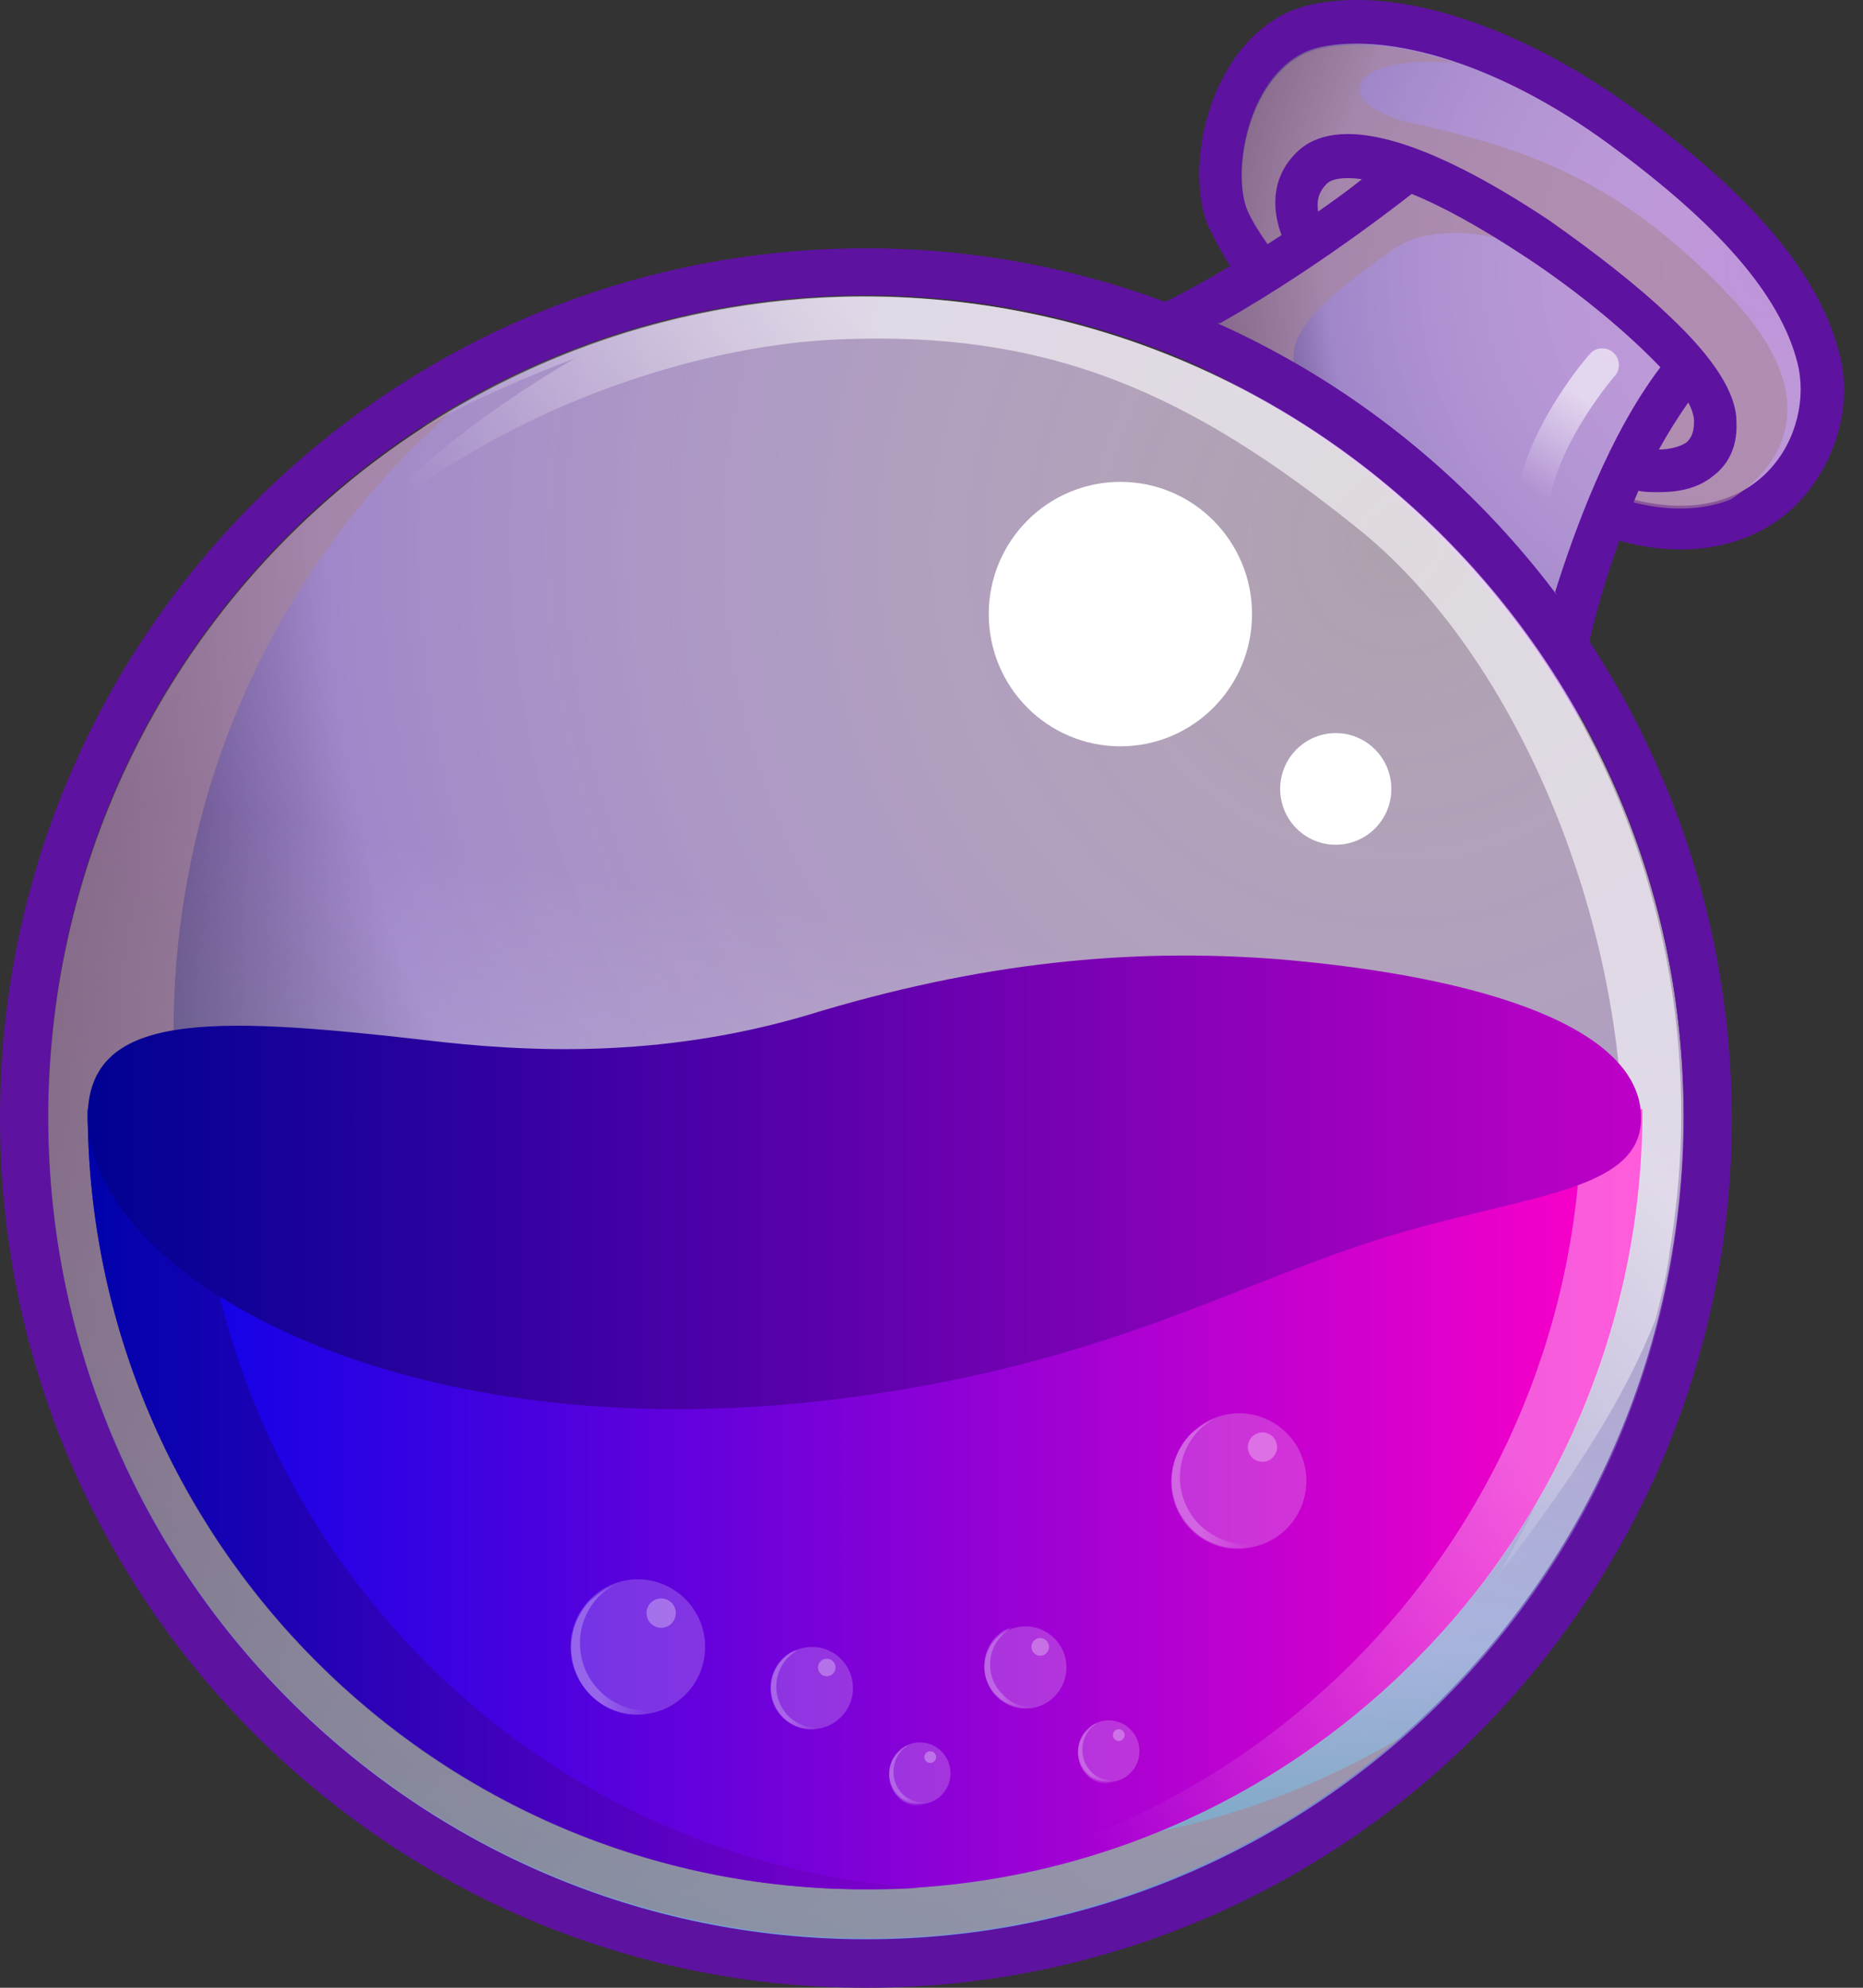 <svg width="45" height="48" viewBox="0 0 45 48" fill="none" xmlns="http://www.w3.org/2000/svg">
<rect x="0" y="0" width="45" height="48" fill="#333333" stroke="none"/>
<path d="M44.413 8.479C43.918 6.599 42.328 4.718 39.466 2.625C37.17 0.958 34.732 0 32.788 0C32.4 0 32.046 0.036 31.693 0.106C30.81 0.284 30.032 0.922 29.538 1.88C28.937 3.015 28.796 4.541 29.185 5.463C29.326 5.747 29.503 6.102 29.715 6.421C27.842 7.556 26.782 7.876 26.641 7.911C31.516 9.543 35.58 12.949 38.124 17.384L38.159 16.958C38.265 15.752 38.618 14.439 39.113 13.055C39.608 13.197 40.102 13.268 40.597 13.268C41.904 13.268 43.035 12.736 43.741 11.778C44.448 10.82 44.731 9.579 44.413 8.479Z" fill="#5E12A0"/>
<path d="M39.319 12.027C42.534 12.914 43.841 10.43 43.417 8.763C42.993 7.095 41.474 5.393 38.859 3.477C36.245 1.561 33.595 0.781 31.899 1.135C30.203 1.49 29.709 4.08 30.133 5.073C30.309 5.463 30.698 6.031 31.228 6.67C30.556 7.131 29.921 7.486 29.391 7.805C32.641 9.259 35.468 11.53 37.588 14.368C37.835 13.41 38.188 12.559 38.506 11.814C38.754 11.885 39.036 11.956 39.319 12.027Z" fill="url(#paint0_radial_2818_63126)"/>
<path d="M20.922 46.829C31.83 46.829 40.673 37.95 40.673 26.998C40.673 16.045 31.83 7.166 20.922 7.166C10.014 7.166 1.172 16.045 1.172 26.998C1.172 37.95 10.014 46.829 20.922 46.829Z" fill="url(#paint1_radial_2818_63126)"/>
<path opacity="0.6" d="M41.799 7.166C39.114 4.328 36.853 3.583 34.132 2.98C32.012 2.483 32.578 1.277 35.157 1.525C33.92 1.1 32.754 0.993 31.906 1.171C30.21 1.525 29.715 4.115 30.14 5.109C30.316 5.499 30.705 6.066 31.235 6.705C30.281 7.344 29.468 7.805 28.797 8.16C29.115 8.302 29.503 8.479 29.963 8.727C31.164 9.366 32.471 10.43 32.471 10.43C30.493 8.727 30.917 7.947 33.637 6.031C34.485 5.428 36.04 5.499 37.489 6.244C38.937 6.989 40.633 8.869 40.633 8.869L39.008 11.991C39.114 12.027 39.22 12.062 39.326 12.098C40.35 12.381 41.163 12.31 41.799 12.062C42.541 11.601 44.484 10.004 41.799 7.166Z" fill="#A98698"/>
<path d="M34.099 4.683C34.806 4.967 35.725 5.464 36.855 6.209C38.198 7.096 39.364 8.089 40.106 8.869C38.869 10.501 38.057 12.736 37.562 14.297C37.809 14.652 38.092 15.007 38.339 15.362C38.587 14.475 39.011 13.162 39.576 11.85C39.717 11.885 39.894 11.885 40.071 11.885C40.495 11.885 40.989 11.814 41.378 11.495C41.66 11.282 41.978 10.892 41.943 10.182C41.943 9.508 41.413 8.657 40.318 7.628C39.541 6.883 38.481 6.067 37.421 5.322C34.382 3.3 32.262 2.732 31.308 3.69C30.672 4.328 30.743 5.109 30.955 5.677C29.824 6.422 28.87 6.954 28.234 7.308C28.658 7.45 29.047 7.628 29.471 7.805C30.602 7.167 32.227 6.138 34.099 4.683ZM40.777 9.721C40.883 9.898 40.919 10.076 40.919 10.182C40.919 10.501 40.812 10.608 40.742 10.679C40.6 10.785 40.318 10.856 40.071 10.856C40.282 10.466 40.53 10.076 40.777 9.721ZM32.05 4.435C32.156 4.328 32.439 4.258 32.898 4.328C32.545 4.612 32.192 4.861 31.838 5.109C31.803 4.861 31.838 4.648 32.05 4.435Z" fill="#5E12A0"/>
<path d="M20.917 5.996C9.363 5.996 0 15.397 0 26.998C0 38.599 9.363 48 20.917 48C32.47 48 41.833 38.599 41.833 26.998C41.798 15.397 32.435 5.996 20.917 5.996ZM20.917 46.794C9.999 46.794 1.166 37.925 1.166 26.962C1.166 16 9.999 7.131 20.917 7.131C31.834 7.131 40.667 16 40.667 26.962C40.632 37.925 31.799 46.794 20.917 46.794Z" fill="#5E12A0"/>
<path opacity="0.6" d="M20.922 46.829C31.83 46.829 40.673 37.95 40.673 26.998C40.673 16.045 31.83 7.166 20.922 7.166C10.014 7.166 1.172 16.045 1.172 26.998C1.172 37.95 10.014 46.829 20.922 46.829Z" fill="url(#paint2_linear_2818_63126)"/>
<path opacity="0.6" d="M20.78 44.381C10.003 42.643 2.69 32.461 4.456 21.641C5.234 16.852 7.636 12.772 11.028 9.827C6.082 12.701 2.407 17.703 1.418 23.805C-0.313 34.625 7 44.807 17.741 46.545C23.748 47.539 29.542 45.658 33.817 41.969C30.037 44.204 25.444 45.162 20.78 44.381Z" fill="#A98698"/>
<path opacity="0.6" d="M24.057 7.415C19.075 6.599 14.234 7.734 10.277 10.253C10.207 10.324 10.136 10.395 10.136 10.395C11.655 9.472 13.881 8.656 13.881 8.656C8.157 11.991 6.391 15.787 6.391 15.787C8.617 11.459 15.153 8.408 20.276 8.195C25.399 7.982 28.756 9.508 32.854 12.807C36.953 16.142 39.426 22.953 39.179 28.346C38.967 33.738 36.14 38.102 36.14 38.102C38.083 35.583 39.249 33.738 39.991 31.858C40.133 31.29 40.274 30.723 40.345 30.12C42.111 19.335 34.833 9.188 24.057 7.415Z" fill="url(#paint3_linear_2818_63126)"/>
<path d="M39.675 26.785C39.675 37.18 31.266 45.623 20.914 45.623C10.562 45.623 2.117 37.18 2.117 26.785H39.675Z" fill="url(#paint4_linear_2818_63126)"/>
<g opacity="0.6">
<path opacity="0.6" d="M38.199 26.785C38.199 36.931 30.214 45.233 20.18 45.623C20.427 45.623 20.674 45.623 20.922 45.623C31.274 45.623 39.683 37.18 39.683 26.785H38.199Z" fill="url(#paint5_linear_2818_63126)"/>
</g>
<g opacity="0.7">
<path d="M4.767 26.785H2.117C2.117 37.18 10.526 45.623 20.878 45.623C21.338 45.623 21.762 45.623 22.186 45.588C12.469 44.913 4.767 36.754 4.767 26.785Z" fill="url(#paint6_linear_2818_63126)"/>
</g>
<path d="M39.64 26.998C39.64 24.834 35.895 23.592 30.913 23.166C27.309 22.882 23.67 23.237 19.5 24.514C15.897 25.579 12.646 25.401 10.279 25.117C5.014 24.514 2.117 24.443 2.117 26.998C2.117 30.687 9.608 35.299 20.843 33.703C26.532 32.887 29.464 31.219 32.821 30.084C36.46 28.842 39.64 28.913 39.64 26.998Z" fill="url(#paint7_linear_2818_63126)"/>
<path d="M27.063 18.022C28.819 18.022 30.242 16.593 30.242 14.829C30.242 13.066 28.819 11.636 27.063 11.636C25.306 11.636 23.883 13.066 23.883 14.829C23.883 16.593 25.306 18.022 27.063 18.022Z" fill="white"/>
<path d="M32.264 20.399C33.006 20.399 33.607 19.796 33.607 19.051C33.607 18.306 33.006 17.703 32.264 17.703C31.523 17.703 30.922 18.306 30.922 19.051C30.922 19.796 31.523 20.399 32.264 20.399Z" fill="white"/>
<g opacity="0.6">
<path d="M37.058 12.31C37.023 12.31 36.988 12.31 36.988 12.31C36.775 12.275 36.634 12.062 36.669 11.814C36.988 10.182 38.33 8.621 38.401 8.55C38.542 8.373 38.825 8.373 38.966 8.514C39.143 8.656 39.143 8.94 39.001 9.082C38.966 9.118 37.73 10.572 37.447 11.991C37.411 12.169 37.235 12.31 37.058 12.31Z" fill="url(#paint8_linear_2818_63126)"/>
</g>
<path opacity="0.2" d="M19.614 41.756C20.161 41.756 20.604 41.311 20.604 40.763C20.604 40.214 20.161 39.769 19.614 39.769C19.068 39.769 18.625 40.214 18.625 40.763C18.625 41.311 19.068 41.756 19.614 41.756Z" fill="white"/>
<g opacity="0.4">
<path opacity="0.6" d="M19.042 41.437C18.654 41.046 18.654 40.408 19.042 40.017C19.113 39.947 19.184 39.911 19.254 39.84C19.113 39.876 19.007 39.947 18.901 40.053C18.512 40.443 18.512 41.082 18.901 41.472C19.219 41.791 19.713 41.862 20.102 41.649C19.749 41.791 19.325 41.72 19.042 41.437Z" fill="url(#paint9_linear_2818_63126)"/>
</g>
<path opacity="0.3" d="M19.97 40.478C20.087 40.478 20.182 40.383 20.182 40.266C20.182 40.148 20.087 40.053 19.97 40.053C19.853 40.053 19.758 40.148 19.758 40.266C19.758 40.383 19.853 40.478 19.97 40.478Z" fill="white"/>
<path opacity="0.2" d="M24.771 41.259C25.317 41.259 25.76 40.814 25.76 40.266C25.76 39.717 25.317 39.273 24.771 39.273C24.224 39.273 23.781 39.717 23.781 40.266C23.781 40.814 24.224 41.259 24.771 41.259Z" fill="white"/>
<g opacity="0.4">
<path opacity="0.6" d="M24.206 40.905C23.817 40.514 23.817 39.876 24.206 39.486C24.277 39.414 24.348 39.379 24.418 39.308C24.277 39.344 24.171 39.414 24.065 39.521C23.676 39.911 23.676 40.55 24.065 40.94C24.383 41.259 24.878 41.33 25.266 41.117C24.913 41.295 24.489 41.224 24.206 40.905Z" fill="url(#paint10_linear_2818_63126)"/>
</g>
<path opacity="0.3" d="M25.126 39.982C25.243 39.982 25.338 39.887 25.338 39.769C25.338 39.652 25.243 39.556 25.126 39.556C25.009 39.556 24.914 39.652 24.914 39.769C24.914 39.887 25.009 39.982 25.126 39.982Z" fill="white"/>
<path opacity="0.2" d="M22.219 43.566C22.628 43.566 22.96 43.232 22.96 42.821C22.96 42.409 22.628 42.075 22.219 42.075C21.809 42.075 21.477 42.409 21.477 42.821C21.477 43.232 21.809 43.566 22.219 43.566Z" fill="white"/>
<g opacity="0.4">
<path opacity="0.6" d="M21.794 43.317C21.512 43.033 21.512 42.537 21.794 42.253C21.83 42.217 21.9 42.182 21.936 42.147C21.83 42.182 21.759 42.253 21.689 42.324C21.406 42.608 21.406 43.104 21.689 43.388C21.936 43.636 22.289 43.672 22.607 43.495C22.325 43.566 22.006 43.53 21.794 43.317Z" fill="url(#paint11_linear_2818_63126)"/>
</g>
<path opacity="0.3" d="M22.469 42.572C22.547 42.572 22.611 42.509 22.611 42.43C22.611 42.352 22.547 42.288 22.469 42.288C22.391 42.288 22.328 42.352 22.328 42.43C22.328 42.509 22.391 42.572 22.469 42.572Z" fill="white"/>
<path opacity="0.2" d="M26.781 43.033C27.191 43.033 27.523 42.699 27.523 42.288C27.523 41.877 27.191 41.543 26.781 41.543C26.371 41.543 26.039 41.877 26.039 42.288C26.039 42.699 26.371 43.033 26.781 43.033Z" fill="white"/>
<g opacity="0.4">
<path opacity="0.6" d="M26.357 42.785C26.074 42.501 26.074 42.004 26.357 41.721C26.392 41.685 26.463 41.65 26.498 41.614C26.392 41.65 26.322 41.721 26.251 41.792C25.968 42.075 25.968 42.572 26.251 42.856C26.498 43.104 26.852 43.14 27.17 42.962C26.887 43.033 26.569 42.998 26.357 42.785Z" fill="url(#paint12_linear_2818_63126)"/>
</g>
<path opacity="0.3" d="M27.024 42.04C27.102 42.04 27.165 41.976 27.165 41.898C27.165 41.82 27.102 41.756 27.024 41.756C26.946 41.756 26.883 41.82 26.883 41.898C26.883 41.976 26.946 42.04 27.024 42.04Z" fill="white"/>
<path opacity="0.2" d="M15.407 41.401C16.304 41.401 17.032 40.671 17.032 39.769C17.032 38.868 16.304 38.138 15.407 38.138C14.509 38.138 13.781 38.868 13.781 39.769C13.781 40.671 14.509 41.401 15.407 41.401Z" fill="white"/>
<g opacity="0.4">
<path opacity="0.6" d="M14.486 40.834C13.85 40.195 13.85 39.166 14.486 38.528C14.592 38.421 14.698 38.35 14.839 38.279C14.627 38.35 14.45 38.492 14.274 38.634C13.638 39.273 13.638 40.301 14.274 40.94C14.804 41.472 15.616 41.579 16.252 41.188C15.652 41.437 14.945 41.295 14.486 40.834Z" fill="url(#paint13_linear_2818_63126)"/>
</g>
<path opacity="0.3" d="M15.971 39.308C16.166 39.308 16.324 39.149 16.324 38.953C16.324 38.757 16.166 38.599 15.971 38.599C15.775 38.599 15.617 38.757 15.617 38.953C15.617 39.149 15.775 39.308 15.971 39.308Z" fill="white"/>
<path opacity="0.2" d="M29.93 37.392C30.828 37.392 31.555 36.662 31.555 35.76C31.555 34.859 30.828 34.128 29.93 34.128C29.032 34.128 28.305 34.859 28.305 35.76C28.305 36.662 29.032 37.392 29.93 37.392Z" fill="white"/>
<g opacity="0.4">
<path opacity="0.6" d="M28.978 36.825C28.342 36.186 28.342 35.157 28.978 34.519C29.084 34.412 29.19 34.342 29.331 34.27C29.119 34.342 28.943 34.483 28.766 34.625C28.13 35.264 28.13 36.293 28.766 36.931C29.296 37.463 30.109 37.57 30.744 37.18C30.144 37.428 29.473 37.286 28.978 36.825Z" fill="url(#paint14_linear_2818_63126)"/>
</g>
<path opacity="0.3" d="M30.494 35.299C30.689 35.299 30.847 35.141 30.847 34.945C30.847 34.749 30.689 34.59 30.494 34.59C30.299 34.59 30.141 34.749 30.141 34.945C30.141 35.141 30.299 35.299 30.494 35.299Z" fill="white"/>
<defs>
<radialGradient id="paint0_radial_2818_63126" cx="0" cy="0" r="1" gradientUnits="userSpaceOnUse" gradientTransform="translate(42.773 6.547) scale(15.791 15.856)">
<stop stop-color="#FFEAFF" stop-opacity="0.6"/>
<stop offset="0.681" stop-color="#A087C9"/>
<stop offset="1" stop-color="#10002F"/>
</radialGradient>
<radialGradient id="paint1_radial_2818_63126" cx="0" cy="0" r="1" gradientUnits="userSpaceOnUse" gradientTransform="translate(33.999 13.309) scale(38.636 38.794)">
<stop stop-color="#FFEAFF" stop-opacity="0.6"/>
<stop offset="0.681" stop-color="#A087C9"/>
<stop offset="1" stop-color="#10002F"/>
</radialGradient>
<linearGradient id="paint2_linear_2818_63126" x1="17.758" y1="46.529" x2="24.126" y2="7.404" gradientUnits="userSpaceOnUse">
<stop stop-color="#81FFFF"/>
<stop offset="0.62" stop-color="white" stop-opacity="0"/>
</linearGradient>
<linearGradient id="paint3_linear_2818_63126" x1="34.831" y1="13.513" x2="18.438" y2="28.493" gradientUnits="userSpaceOnUse">
<stop offset="0.289" stop-color="white"/>
<stop offset="0.78" stop-color="white" stop-opacity="0"/>
</linearGradient>
<linearGradient id="paint4_linear_2818_63126" x1="2.133" y1="36.212" x2="39.666" y2="36.212" gradientUnits="userSpaceOnUse">
<stop stop-color="#0002E9"/>
<stop offset="0.995" stop-color="#FF00C7"/>
</linearGradient>
<linearGradient id="paint5_linear_2818_63126" x1="41.451" y1="28.457" x2="20.943" y2="47.759" gradientUnits="userSpaceOnUse">
<stop offset="0.289" stop-color="white"/>
<stop offset="0.78" stop-color="white" stop-opacity="0"/>
</linearGradient>
<linearGradient id="paint6_linear_2818_63126" x1="2.133" y1="36.212" x2="22.213" y2="36.212" gradientUnits="userSpaceOnUse">
<stop stop-color="#000292"/>
<stop offset="0.995" stop-color="#7D00C7"/>
</linearGradient>
<linearGradient id="paint7_linear_2818_63126" x1="2.158" y1="28.546" x2="39.641" y2="28.546" gradientUnits="userSpaceOnUse">
<stop stop-color="#000292"/>
<stop offset="0.995" stop-color="#BE00C7"/>
</linearGradient>
<linearGradient id="paint8_linear_2818_63126" x1="39.023" y1="8.361" x2="36.313" y2="12.746" gradientUnits="userSpaceOnUse">
<stop offset="0.289" stop-color="white"/>
<stop offset="0.78" stop-color="white" stop-opacity="0"/>
</linearGradient>
<linearGradient id="paint9_linear_2818_63126" x1="18.608" y1="40.812" x2="20.103" y2="40.812" gradientUnits="userSpaceOnUse">
<stop offset="0.289" stop-color="white"/>
<stop offset="0.78" stop-color="white" stop-opacity="0"/>
</linearGradient>
<linearGradient id="paint10_linear_2818_63126" x1="23.769" y1="40.309" x2="25.264" y2="40.309" gradientUnits="userSpaceOnUse">
<stop offset="0.289" stop-color="white"/>
<stop offset="0.78" stop-color="white" stop-opacity="0"/>
</linearGradient>
<linearGradient id="paint11_linear_2818_63126" x1="21.472" y1="42.848" x2="22.594" y2="42.848" gradientUnits="userSpaceOnUse">
<stop offset="0.289" stop-color="white"/>
<stop offset="0.78" stop-color="white" stop-opacity="0"/>
</linearGradient>
<linearGradient id="paint12_linear_2818_63126" x1="26.019" y1="42.314" x2="27.141" y2="42.314" gradientUnits="userSpaceOnUse">
<stop offset="0.289" stop-color="white"/>
<stop offset="0.78" stop-color="white" stop-opacity="0"/>
</linearGradient>
<linearGradient id="paint13_linear_2818_63126" x1="13.781" y1="39.83" x2="16.222" y2="39.83" gradientUnits="userSpaceOnUse">
<stop offset="0.289" stop-color="white"/>
<stop offset="0.78" stop-color="white" stop-opacity="0"/>
</linearGradient>
<linearGradient id="paint14_linear_2818_63126" x1="28.286" y1="35.82" x2="30.728" y2="35.82" gradientUnits="userSpaceOnUse">
<stop offset="0.289" stop-color="white"/>
<stop offset="0.78" stop-color="white" stop-opacity="0"/>
</linearGradient>
</defs>
</svg>
